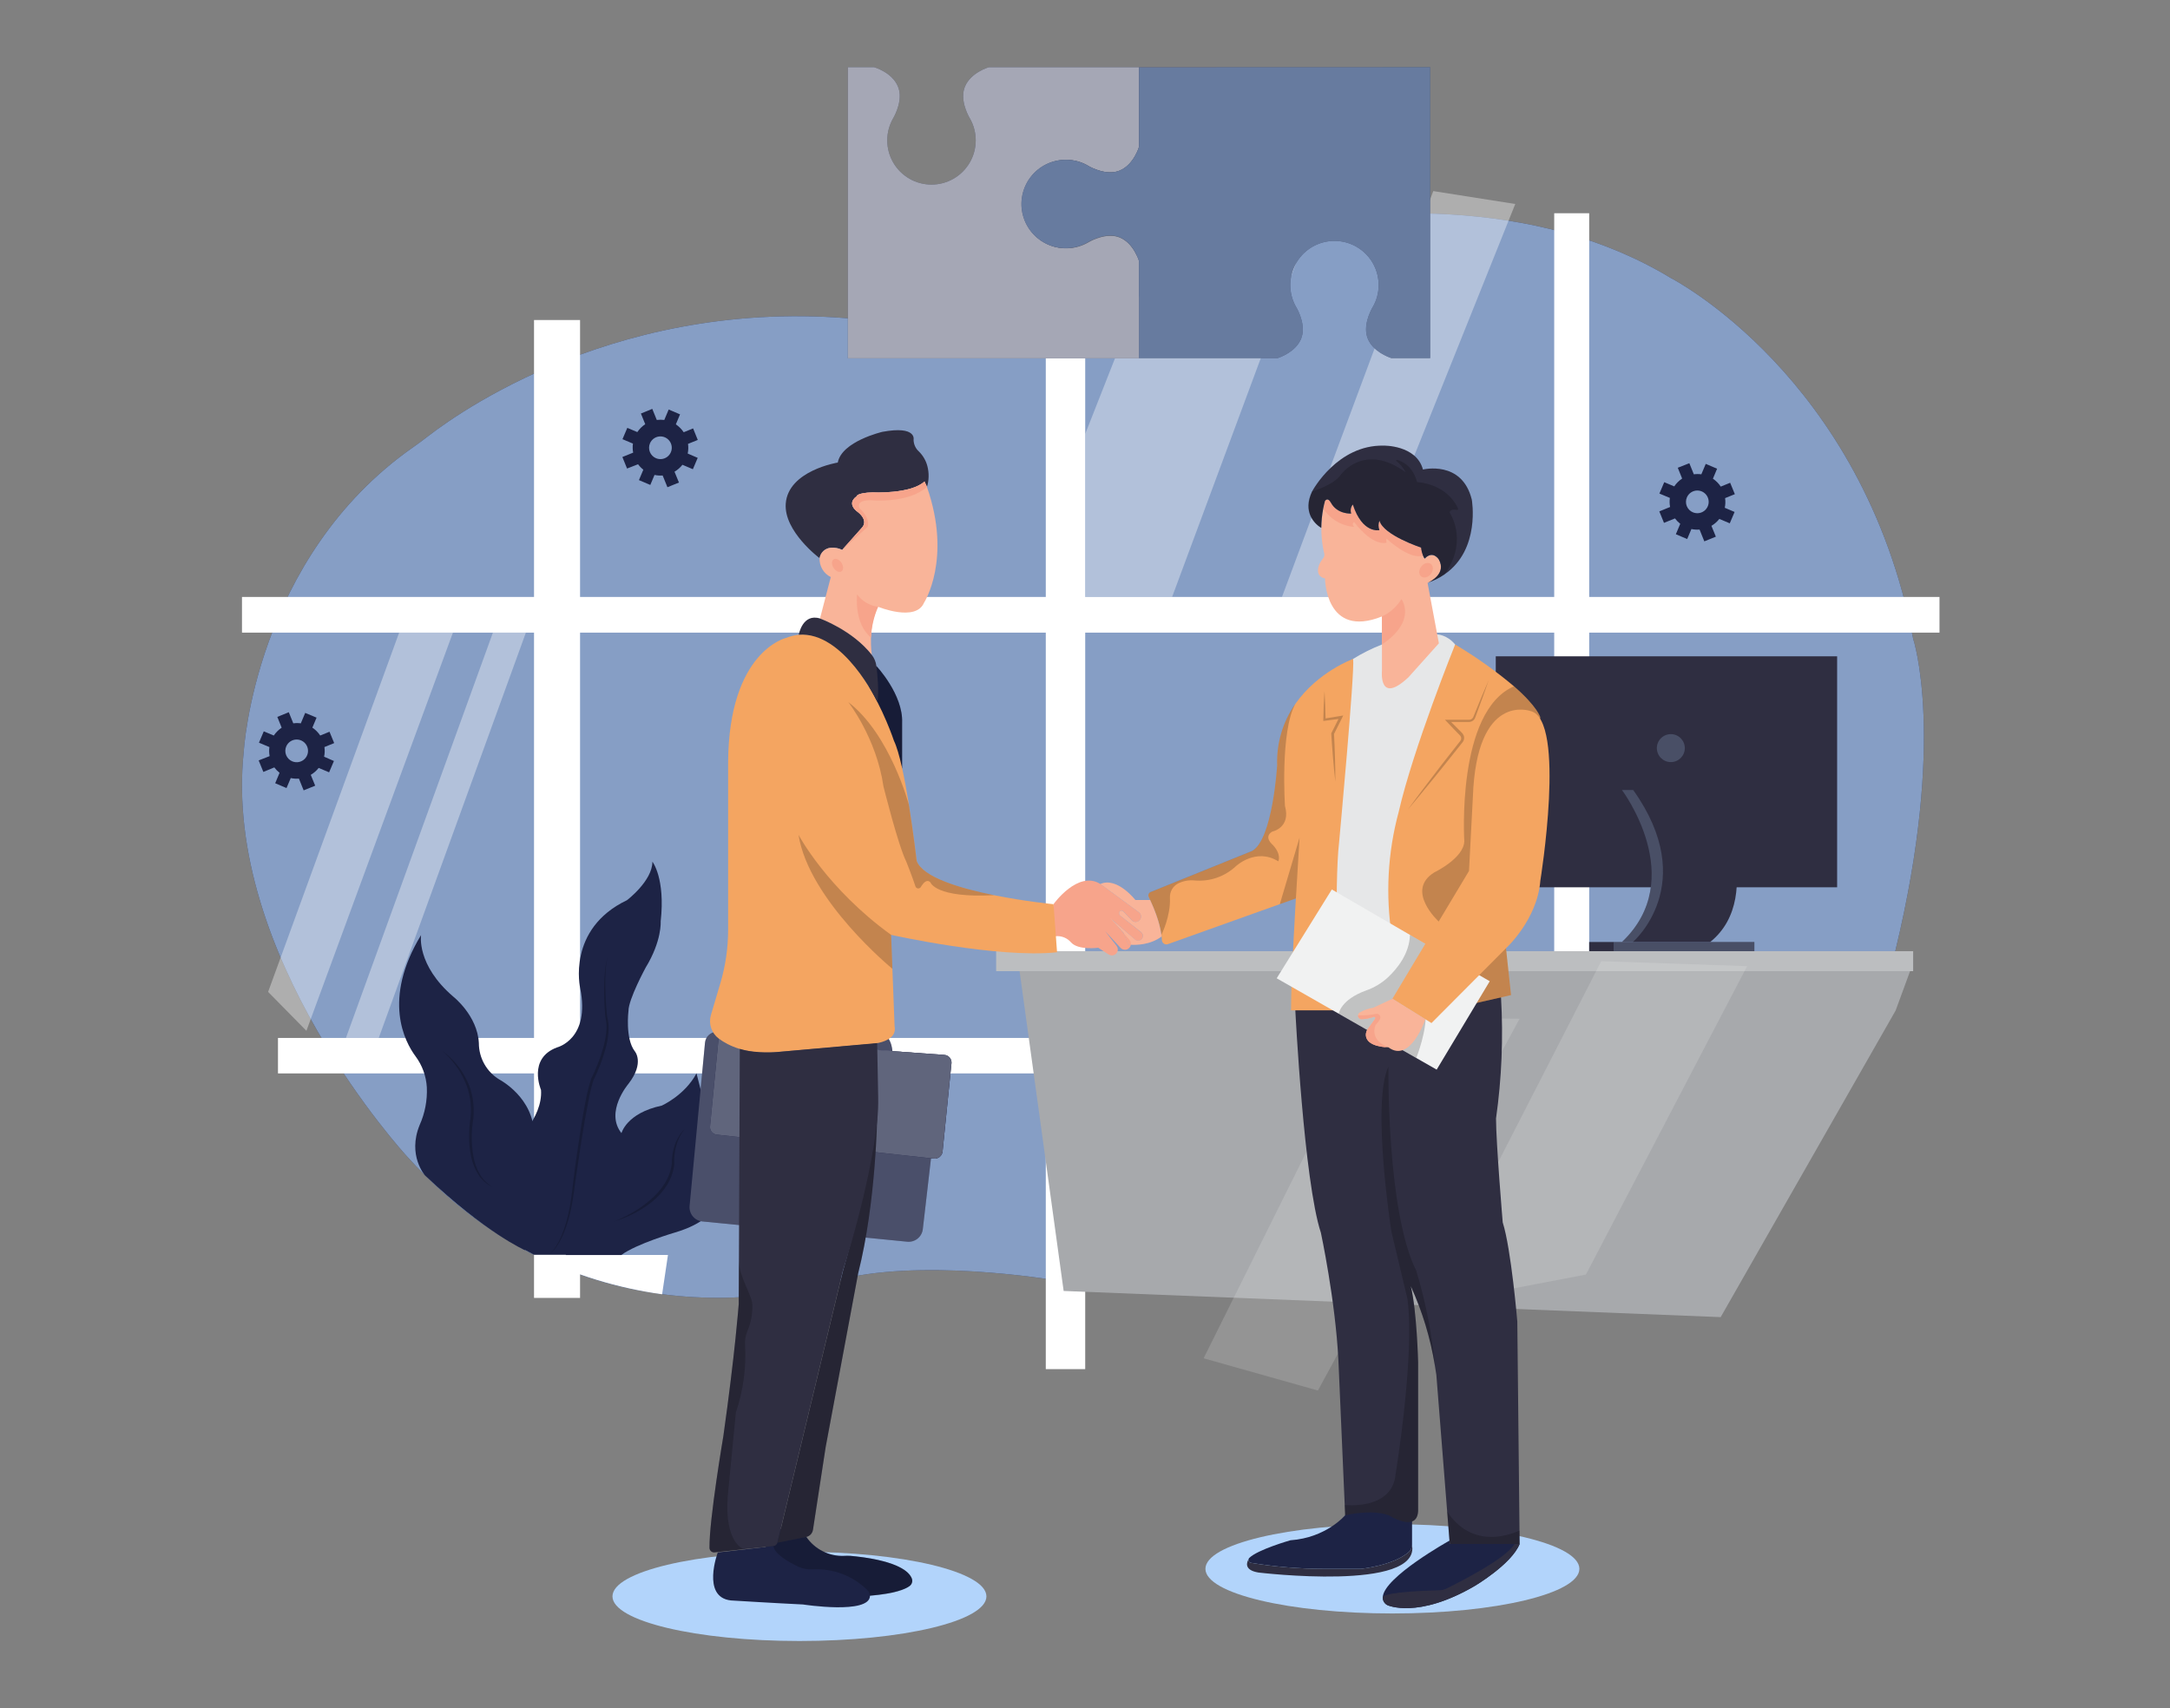 <?xml version="1.0" encoding="UTF-8"?> <svg xmlns="http://www.w3.org/2000/svg" width="503" height="396" viewBox="0 0 503 396" fill="none"><rect x="0" y="0" width="503" height="396" fill="#808080" stroke="none"/> <path d="M185.31 380.43C209.246 380.43 228.65 375.798 228.65 370.085C228.65 364.371 209.246 359.74 185.31 359.74C161.373 359.74 141.969 364.371 141.969 370.085C141.969 375.798 161.373 380.43 185.31 380.43Z" fill="#B2D4FB"></path> <path d="M322.755 374.045C346.691 374.045 366.096 369.414 366.096 363.7C366.096 357.987 346.691 353.355 322.755 353.355C298.818 353.355 279.414 357.987 279.414 363.7C279.414 369.414 298.818 374.045 322.755 374.045Z" fill="#B2D4FB"></path> <path d="M228.639 71.993C228.639 71.993 324.952 26.716 387.296 64.455C387.296 64.455 431.721 87.146 443.464 148.086C443.464 148.086 451.235 171.23 439.318 220.514C439.318 220.514 426.311 273.771 342.059 292.421C342.059 292.421 293.876 303.705 246.25 297.06C246.25 297.06 217.661 291.939 197.203 296.033C197.203 296.033 139.371 318.069 94.279 268.013C94.279 268.013 51.442 221.622 56.511 174.141C56.511 174.141 59.056 129.339 95.798 103.655C96.981 102.828 98.141 101.972 99.277 101.086C107.726 94.557 148.568 66.044 207.328 75.049C207.334 75.073 216.461 77.044 228.639 71.993Z" fill="#1D2345"></path> <path opacity="0.7" d="M228.639 71.993C228.639 71.993 324.952 26.716 387.296 64.455C387.296 64.455 431.721 87.146 443.464 148.086C443.464 148.086 451.235 171.23 439.318 220.514C439.318 220.514 426.311 273.771 342.059 292.421C342.059 292.421 293.876 303.705 246.25 297.06C246.25 297.06 217.661 291.939 197.203 296.033C197.203 296.033 139.371 318.069 94.279 268.013C94.279 268.013 51.442 221.622 56.511 174.141C56.511 174.141 59.056 129.339 95.798 103.655C96.981 102.828 98.141 101.972 99.277 101.086C107.726 94.557 148.568 66.044 207.328 75.049C207.334 75.073 216.461 77.044 228.639 71.993Z" fill="#B2D4FB"></path> <path d="M323.031 193.317L312.297 198.293L339.465 214.083L323.031 193.317Z" fill="#D1D3D4"></path> <path d="M368.369 49.435H360.262V294.044H368.369V49.435Z" fill="white"></path> <path d="M387.294 240.625H64.436V248.847H387.294V240.625Z" fill="white"></path> <path d="M251.549 59.584H242.41V317.402H251.549V59.584Z" fill="white"></path> <path d="M236.016 222.828L246.552 299.28L398.848 305.346L439.4 234.269L443.465 223.193L236.016 222.828Z" fill="#A7A9AC"></path> <path d="M443.464 220.508H230.906V225.142H443.464V220.508Z" fill="#BCBEC0"></path> <path opacity="0.18" d="M371.163 222.828L330.258 302.614L367.614 295.476L404.976 223.982L371.163 222.828Z" fill="#F1F2F2"></path> <path d="M449.569 138.39H56.092V146.659H449.569V138.39Z" fill="white"></path> <path d="M374.172 218.38H368.367V220.508H374.172V218.38Z" fill="#2F2E41"></path> <path d="M425.841 152.151H346.715V205.698H425.841V152.151Z" fill="#2F2E41"></path> <path opacity="0.2" d="M387.296 176.675C389.087 176.675 390.538 175.223 390.538 173.433C390.538 171.643 389.087 170.191 387.296 170.191C385.506 170.191 384.055 171.643 384.055 173.433C384.055 175.223 385.506 176.675 387.296 176.675Z" fill="#B2D4FB"></path> <path d="M378.574 183.152H375.965C375.965 183.152 391.465 203.703 375.965 218.38H378.499L393.999 214.721V193.317L378.574 183.152Z" fill="#2F2E41"></path> <path opacity="0.2" d="M378.574 183.152H375.965C375.965 183.152 391.465 203.703 375.965 218.38H378.499L393.999 214.721V193.317L378.574 183.152Z" fill="#B2D4FB"></path> <path d="M406.657 218.38H374.172V220.508H406.657V218.38Z" fill="#2F2E41"></path> <path opacity="0.2" d="M406.657 218.38H374.172V220.508H406.657V218.38Z" fill="#B2D4FB"></path> <path d="M134.457 74.191H123.787V300.892H134.457V74.191Z" fill="white"></path> <path opacity="0.36" d="M80.186 240.625L114.254 146.66H121.897L87.794 240.625H80.186Z" fill="white"></path> <path d="M123.787 290.941H154.829L153.477 300.051C143.158 298.62 133.134 295.544 123.787 290.941Z" fill="white"></path> <path d="M144.043 262.736C144.043 262.736 145.174 258.05 153.391 256.311C153.391 256.311 158.731 253.939 161.445 248.83L167.586 272.785C167.586 272.785 170.045 281.733 156.476 285.723C156.476 285.723 147.54 288.338 144.025 290.942H131.111L141.491 269.897L144.043 262.736Z" fill="#1D2345"></path> <path opacity="0.2" d="M142.223 283.217C143.778 282.592 145.288 281.857 146.74 281.02C148.179 280.18 149.538 279.209 150.799 278.12C152.055 277.053 153.147 275.806 154.041 274.421C154.915 273.03 155.488 271.471 155.722 269.845V269.903C155.698 269.152 155.746 268.401 155.867 267.659C155.982 266.926 156.159 266.205 156.395 265.502C156.629 264.798 156.942 264.123 157.329 263.49C157.708 262.856 158.163 262.272 158.686 261.75C158.237 262.319 157.849 262.934 157.526 263.582C157.209 264.23 156.953 264.906 156.76 265.6C156.373 266.982 156.22 268.419 156.308 269.851V269.903C156.205 270.762 156.011 271.608 155.728 272.426C155.431 273.233 155.057 274.01 154.609 274.745C153.683 276.193 152.532 277.483 151.199 278.567C149.878 279.637 148.445 280.562 146.926 281.327C145.425 282.104 143.849 282.726 142.223 283.183V283.217Z" fill="black"></path> <path d="M98.516 272.495C98.516 272.495 94.398 267.856 97.269 260.822C98.5 258.082 99.072 255.091 98.939 252.089C98.791 249.48 97.879 246.971 96.318 244.875C93.842 241.535 88.553 231.706 97.605 216.762C97.605 216.762 96.445 223.657 105.091 231.068C105.091 231.068 110.676 235.44 111 241.825C110.999 243.528 111.439 245.203 112.277 246.686C113.116 248.169 114.324 249.409 115.785 250.286C115.785 250.286 123.787 254.438 123.787 263.043L121.688 289.828C121.688 289.828 112.688 285.931 98.516 272.495Z" fill="#1D2345"></path> <path opacity="0.2" d="M102.541 243.652C104.982 245.404 106.939 247.746 108.23 250.46C108.562 251.134 108.845 251.832 109.076 252.547C109.292 253.271 109.462 254.007 109.587 254.751C109.827 256.248 109.874 257.77 109.726 259.28C109.236 262.176 109.236 265.134 109.726 268.03C109.964 269.473 110.455 270.863 111.176 272.136C111.536 272.771 111.979 273.356 112.492 273.876C113.016 274.387 113.6 274.833 114.232 275.204C112.858 274.578 111.693 273.572 110.874 272.304C110.075 271.022 109.51 269.608 109.204 268.129C108.89 266.659 108.735 265.161 108.74 263.658C108.722 262.16 108.827 260.663 109.053 259.181C109.389 256.278 108.939 253.338 107.748 250.668C107.167 249.321 106.423 248.049 105.533 246.882C104.66 245.696 103.656 244.613 102.541 243.652Z" fill="black"></path> <path opacity="0.36" d="M92.521 146.66L62.147 229.949L71.025 238.972L104.989 146.66H92.521Z" fill="white"></path> <path opacity="0.36" d="M271.694 49.435L251.555 100.587V138.39H271.694L307.125 42.964L271.694 49.435Z" fill="white"></path> <path opacity="0.36" d="M332.222 44.298L297.156 138.391L314.692 138.385L351.237 47.29L332.222 44.298Z" fill="white"></path> <path d="M378.575 183.152H397.132C397.132 183.152 409.942 207.507 396.419 218.38H378.5C378.5 218.38 394.145 204.996 378.575 183.152Z" fill="#2F2E41"></path> <path d="M121.056 289.422C121.056 289.422 122.378 285.983 119.984 283.913C119.984 283.913 107.87 275.627 118.87 265.421C118.87 265.421 125.881 259.32 125.405 252.663C125.405 252.663 122.234 245.351 129.157 242.805C129.157 242.805 136.876 240.891 134.487 229.096C134.487 229.096 131.303 215.382 145.33 208.69C145.33 208.69 151.228 204.225 151.228 199.76C151.228 199.76 154.261 203.587 153.142 213.631C153.142 213.631 153.46 218.096 149.662 224.312C149.662 224.312 145.678 231.642 145.678 234.356C145.678 234.356 144.884 240.735 147.117 243.675C147.117 243.675 149.506 246.307 145.678 251.254C145.678 251.254 140.1 257.789 144.084 262.73C144.084 262.73 151.895 284.151 131.175 290.895H123.828L121.056 289.422Z" fill="#1D2345"></path> <path opacity="0.2" d="M127.123 290.942C127.82 290.393 128.409 289.72 128.863 288.958C129.335 288.22 129.746 287.444 130.092 286.639C130.772 285.005 131.308 283.315 131.693 281.588C132.528 278.143 132.731 274.589 133.235 271.063C133.74 267.537 134.227 264.023 134.801 260.515C135.091 258.775 135.381 257.001 135.74 255.255C136.063 253.489 136.499 251.746 137.045 250.036C137.625 248.929 138.112 247.769 138.57 246.609C139.038 245.446 139.44 244.257 139.776 243.049C140.126 241.851 140.37 240.624 140.507 239.384C140.667 238.158 140.598 236.914 140.304 235.713V235.672C140.118 233.353 140.008 231.033 140.049 228.685C140.049 227.525 140.118 226.365 140.229 225.205C140.323 224.044 140.529 222.894 140.843 221.772C140.58 222.904 140.423 224.057 140.374 225.217C140.298 226.377 140.287 227.537 140.31 228.696C140.356 231.016 140.489 233.335 140.727 235.655V235.614C141.064 236.864 141.166 238.166 141.029 239.453C140.917 240.729 140.684 241.991 140.333 243.223C139.999 244.449 139.601 245.657 139.138 246.841C138.674 248.001 138.176 249.195 137.607 250.32V250.286C137.085 251.966 136.67 253.678 136.366 255.412C136.03 257.151 135.705 258.891 135.41 260.631C134.818 264.11 134.275 267.618 133.78 271.156C133.2 274.635 132.934 278.219 132.04 281.687C131.621 283.419 131.038 285.108 130.301 286.732C129.925 287.54 129.483 288.316 128.979 289.051C128.483 289.791 127.854 290.432 127.123 290.942Z" fill="black"></path> <path opacity="0.18" d="M278.988 314.891L318.386 235.759L352.246 236.177L305.495 322.366L278.988 314.891Z" fill="#F1F2F2"></path> <path d="M327.308 352.706V358.093C327.313 358.414 327.249 358.732 327.121 359.026C326.993 359.32 326.803 359.583 326.565 359.798C322.918 362.976 315.472 363.7 315.472 363.7H306.872C301.201 363.698 295.54 363.231 289.945 362.303C289.849 362.287 289.757 362.249 289.676 362.192C289.596 362.136 289.529 362.062 289.482 361.976C289.434 361.89 289.406 361.795 289.4 361.697C289.394 361.599 289.41 361.501 289.447 361.41C289.445 361.389 289.445 361.367 289.447 361.346C289.476 361.3 289.505 361.271 289.522 361.236L289.574 361.172C291.552 359.224 299.113 357.078 299.113 357.078C307.435 356.498 311.801 351.279 311.801 351.279C312.381 349.441 318.14 349.029 318.14 349.029H324.344L327.308 352.706Z" fill="#1D2345"></path> <path d="M291.684 364.553C288.205 363.973 289.034 362.077 289.451 361.41C289.414 361.501 289.398 361.599 289.404 361.697C289.41 361.795 289.438 361.89 289.486 361.976C289.534 362.062 289.601 362.136 289.681 362.192C289.761 362.249 289.853 362.287 289.95 362.303C295.552 363.232 301.221 363.699 306.9 363.7H315.459C315.459 363.7 322.905 362.975 326.553 359.798C326.791 359.583 326.98 359.32 327.108 359.025C327.236 358.731 327.3 358.413 327.295 358.093C329.417 369.116 291.684 364.553 291.684 364.553Z" fill="#2F2E41"></path> <path d="M352.247 357.93C350.415 362.57 341.908 367.626 341.908 367.626C328.571 375.431 321.577 372.109 321.577 372.109C321.258 371.944 320.991 371.694 320.805 371.387C320.619 371.08 320.521 370.728 320.522 370.369C320.519 370.329 320.519 370.288 320.522 370.247C320.788 365.608 335.982 357.159 335.982 357.159L336.04 357.913L352.247 357.93Z" fill="#1D2345"></path> <path d="M352.248 357.93C350.416 362.57 341.909 367.626 341.909 367.626C328.571 375.432 321.578 372.109 321.578 372.109C321.259 371.944 320.992 371.694 320.806 371.387C320.62 371.08 320.522 370.728 320.523 370.369C320.513 370.35 320.508 370.329 320.508 370.308C320.508 370.287 320.513 370.266 320.523 370.247C320.679 369.911 322.158 368.954 333.651 368.664C334.221 368.651 334.781 368.515 335.292 368.264C338.308 366.791 349.123 361.305 351.094 357.913L352.248 357.93Z" fill="#2F2E41"></path> <path d="M352.247 357.93H336.045L332.942 318.747C332.838 317.999 332.716 317.257 332.594 316.532C331.566 310.193 329.692 304.02 327.022 298.179C328.431 303.978 328.715 315.79 328.715 315.79V350.316C328.431 355.391 321.953 351.302 321.953 351.302C317.726 349.754 311.805 351.302 311.805 351.302L311.701 348.907L310.24 315.367C309.538 301.42 306.18 285.792 306.18 285.792C302.237 273.818 300.254 234.24 300.254 234.24L303.223 231.26L333.099 225.768L347.932 231.225C348.479 240.596 348.09 249.998 346.773 259.291C346.773 264.922 348.327 283.386 348.327 283.386C350.298 289.585 351.707 306.355 351.707 306.355L352.247 357.93Z" fill="#2F2E41"></path> <path d="M313.632 152.76C315.759 151.444 318.001 150.324 320.33 149.414C320.33 149.414 328.449 145.824 333.146 147.094C333.146 147.094 335.332 147.054 337.309 149.414L329.684 197.545L326.204 236.154L310.141 234.199L307.602 224.457L310.136 160.2L313.632 152.76Z" fill="#E6E7E8"></path> <path d="M206.857 243.681C206.857 243.681 206.694 238.891 202.571 239.193L193.722 238.276L193.484 242.713L206.857 243.681Z" fill="#1D2345"></path> <path opacity="0.2" d="M206.857 243.681C206.857 243.681 206.694 238.891 202.571 239.193L193.722 238.276L193.484 242.713L206.857 243.681Z" fill="white"></path> <path d="M166.254 239.192H166.202C165.506 239.192 164.834 239.452 164.32 239.921C163.805 240.389 163.483 241.033 163.418 241.726L159.846 279.57C159.765 280.439 160.032 281.305 160.587 281.979C161.142 282.652 161.941 283.079 162.809 283.165L210.297 287.862C211.158 287.947 212.018 287.691 212.692 287.149C213.366 286.607 213.801 285.822 213.903 284.963L216.461 262.852L166.254 239.192Z" fill="#1D2345"></path> <path opacity="0.2" d="M166.254 239.192H166.202C165.506 239.192 164.834 239.452 164.32 239.921C163.805 240.389 163.483 241.033 163.418 241.726L159.846 279.57C159.765 280.439 160.032 281.305 160.587 281.979C161.142 282.652 161.941 283.079 162.809 283.165L210.297 287.862C211.158 287.947 212.018 287.691 212.692 287.149C213.366 286.607 213.801 285.822 213.903 284.963L216.461 262.852L166.254 239.192Z" fill="white"></path> <path d="M166.155 263.037L216.437 268.592C216.68 268.621 216.926 268.6 217.16 268.532C217.395 268.465 217.614 268.351 217.805 268.197C217.995 268.044 218.153 267.855 218.27 267.64C218.387 267.425 218.459 267.189 218.484 266.946L220.548 246.516C220.573 246.279 220.549 246.038 220.479 245.81C220.409 245.582 220.294 245.37 220.14 245.187C219.987 245.004 219.798 244.854 219.585 244.745C219.372 244.637 219.14 244.573 218.901 244.556L166.566 240.758L164.589 261.112C164.563 261.341 164.584 261.574 164.649 261.795C164.714 262.017 164.822 262.224 164.968 262.403C165.114 262.582 165.294 262.73 165.498 262.839C165.701 262.948 165.925 263.015 166.155 263.037Z" fill="#1D2345"></path> <path d="M166.155 263.037L216.437 268.592C216.68 268.621 216.926 268.6 217.16 268.532C217.395 268.465 217.614 268.351 217.805 268.197C217.995 268.044 218.153 267.855 218.27 267.64C218.387 267.425 218.459 267.189 218.484 266.946L220.548 246.516C220.573 246.279 220.549 246.038 220.479 245.81C220.409 245.582 220.294 245.37 220.14 245.187C219.987 245.004 219.798 244.854 219.585 244.745C219.372 244.637 219.14 244.573 218.901 244.556L166.566 240.758L164.589 261.112C164.563 261.341 164.584 261.574 164.649 261.795C164.714 262.017 164.822 262.224 164.968 262.403C165.114 262.582 165.294 262.73 165.498 262.839C165.701 262.948 165.925 263.015 166.155 263.037Z" fill="#1D2345"></path> <path opacity="0.3" d="M166.155 263.037L216.437 268.592C216.68 268.621 216.926 268.6 217.16 268.532C217.395 268.465 217.614 268.351 217.805 268.197C217.995 268.044 218.153 267.855 218.27 267.64C218.387 267.425 218.459 267.189 218.484 266.946L220.548 246.516C220.573 246.279 220.549 246.038 220.479 245.81C220.409 245.582 220.294 245.37 220.14 245.187C219.987 245.004 219.798 244.854 219.585 244.745C219.372 244.637 219.14 244.573 218.901 244.556L166.566 240.758L164.589 261.112C164.563 261.341 164.584 261.574 164.649 261.795C164.714 262.017 164.822 262.224 164.968 262.403C165.114 262.582 165.294 262.73 165.498 262.839C165.701 262.948 165.925 263.015 166.155 263.037Z" fill="white"></path> <path d="M186.896 356.283C187.862 357.704 189.174 358.854 190.708 359.625C192.243 360.397 193.949 360.763 195.664 360.691C196.147 360.662 196.631 360.662 197.114 360.691C199.961 360.928 209.756 362.007 211.35 365.91C211.475 366.221 211.493 366.565 211.401 366.887C211.308 367.21 211.111 367.492 210.84 367.69C209.837 368.432 207.43 369.43 201.66 369.928L182.524 368.647L174.348 352.329L186.896 356.283Z" fill="#1D2345"></path> <path opacity="0.2" d="M186.896 356.283C187.862 357.704 189.174 358.854 190.708 359.625C192.243 360.396 193.949 360.763 195.664 360.69C196.147 360.661 196.631 360.661 197.114 360.69C199.956 360.928 209.727 362.001 211.345 365.909C211.468 366.218 211.487 366.559 211.398 366.88C211.309 367.2 211.117 367.483 210.852 367.684C209.854 368.449 207.448 369.499 201.66 369.951L182.524 368.67L174.348 352.352L186.896 356.283Z" fill="black"></path> <path d="M166.377 359.902C166.377 359.902 162.526 370.236 169.392 371.024C169.392 371.024 179.558 371.651 186.145 371.964C186.145 371.964 201.605 374.353 201.663 369.951C201.652 369.474 201.455 369.02 201.112 368.687C199.451 367.027 197.46 365.736 195.267 364.896C193.074 364.057 190.728 363.689 188.384 363.816C187.207 363.885 186.032 363.661 184.962 363.167C182.823 362.146 179.517 360.267 179.279 358.417L166.377 359.902Z" fill="#1D2345"></path> <path d="M203.325 258.63C203.325 258.63 203.117 278.573 198.924 295.163L191.386 335.471L188.445 354.643C188.383 355.052 188.196 355.432 187.909 355.73C187.623 356.029 187.251 356.233 186.845 356.313L180.223 357.623L195.369 294.746C195.369 294.746 201.423 274.026 203.064 258.636L203.325 258.63Z" fill="#2F2E41"></path> <path opacity="0.2" d="M203.325 258.63C203.325 258.63 203.117 278.573 198.924 295.163L191.386 335.471L188.445 354.643C188.383 355.052 188.196 355.432 187.909 355.73C187.623 356.029 187.251 356.233 186.845 356.313L180.223 357.623L195.369 294.746C195.369 294.746 201.423 274.026 203.064 258.636L203.325 258.63Z" fill="black"></path> <path d="M203.141 154.396C203.141 154.396 209.393 161.018 209.108 167.588V178.2C209.108 178.2 204.382 165.738 201.344 159.029L203.141 154.396Z" fill="#1D2345"></path> <path opacity="0.2" d="M203.141 154.396C203.141 154.396 209.393 161.018 209.108 167.588V178.2C209.108 178.2 204.382 165.738 201.344 159.029L203.141 154.396Z" fill="black"></path> <path d="M349.008 219.122L350.254 230.685L334.731 234.223L326.172 236.177L322.646 217.151C321.129 207.52 321.658 197.679 324.2 188.267C327.581 173.474 337.3 149.414 337.3 149.414C342.103 152.267 346.664 155.508 350.939 159.104C356.43 163.888 357.028 166.277 357.028 166.277L349.008 219.122Z" fill="#F4A561"></path> <path opacity="0.2" d="M349.006 219.123L350.252 230.685L334.729 234.223C334.729 234.223 336.004 217.841 333.482 213.625C333.482 213.625 325.601 206.446 332.508 202.219C332.508 202.219 339.287 198.971 339.42 195.028C339.42 195.028 337.518 164.903 350.937 159.11C356.428 163.894 357.025 166.283 357.025 166.283L349.006 219.123Z" fill="black"></path> <path opacity="0.2" d="M326.32 187.704C327.608 185.937 328.914 184.18 330.24 182.433C331.568 180.693 332.879 178.953 334.224 177.214L338.283 172.035L338.527 171.722C338.586 171.639 338.631 171.547 338.66 171.45C338.719 171.261 338.719 171.059 338.66 170.87C338.576 170.658 338.441 170.471 338.266 170.325L337.686 169.745L335.419 167.373L334.932 166.857H335.639H339.559H340.533C340.8 166.863 341.059 166.763 341.252 166.579C341.351 166.488 341.432 166.38 341.49 166.26L341.676 165.819L342.041 164.908C343.027 162.485 344.04 160.074 345.08 157.677C344.221 160.148 343.338 162.608 342.43 165.059L342.093 165.981L341.914 166.451C341.796 166.72 341.605 166.949 341.361 167.113C341.118 167.276 340.832 167.366 340.539 167.373H339.559H335.639L335.854 166.868L338.173 169.188L338.753 169.768C338.998 169.98 339.187 170.249 339.304 170.551C339.408 170.879 339.408 171.232 339.304 171.56C339.249 171.722 339.169 171.875 339.066 172.012L338.805 172.348L334.711 177.48C333.349 179.22 331.951 180.873 330.571 182.572C329.191 184.271 327.735 186.034 326.32 187.704Z" fill="black"></path> <path d="M310.396 195.307C309.265 204.753 310.118 234.217 310.118 234.217H299.262C299.262 226.348 300.387 208.267 300.387 208.267L270.714 218.879C270.559 218.934 270.393 218.951 270.23 218.93C270.066 218.908 269.91 218.849 269.775 218.755C269.639 218.662 269.527 218.538 269.449 218.393C269.37 218.248 269.327 218.087 269.323 217.922C269.323 217.655 269.294 217.383 269.265 217.11C269.265 216.989 269.23 216.867 269.218 216.745C268.835 213.811 267.479 210.54 266.614 208.69C266.493 208.418 266.377 208.174 266.278 207.971C266.227 207.867 266.197 207.752 266.192 207.636C266.187 207.519 266.206 207.403 266.248 207.294C266.29 207.185 266.354 207.086 266.436 207.003C266.518 206.92 266.616 206.855 266.725 206.812L290.245 197.296C295.035 194.617 296.044 177.429 296.044 177.429C295.869 172.353 297.346 167.357 300.254 163.192C305.473 155.706 313.655 152.754 313.655 152.754C314.061 155.712 310.396 195.307 310.396 195.307Z" fill="#F4A561"></path> <path opacity="0.2" d="M297.853 186.851C299.262 191.931 294.89 192.79 294.89 192.79C292.779 194.088 295.035 195.875 295.035 195.875C297.128 198.153 296.305 199.679 296.305 199.679C291.086 196.437 286.447 200.838 286.447 200.838C285.183 202.015 283.687 202.915 282.055 203.48C280.424 204.045 278.692 204.263 276.971 204.121C275.618 203.975 274.252 204.221 273.034 204.828C272.443 205.151 271.955 205.635 271.629 206.225C271.302 206.814 271.15 207.484 271.19 208.157C271.37 212.343 269.323 216.501 269.218 216.704C268.777 213.347 267.073 209.566 266.278 207.936C266.227 207.831 266.197 207.717 266.192 207.601C266.187 207.484 266.206 207.368 266.248 207.259C266.29 207.15 266.354 207.051 266.436 206.968C266.518 206.885 266.616 206.82 266.725 206.776L290.245 197.26C295.035 194.581 296.044 177.393 296.044 177.393C295.87 172.318 297.347 167.322 300.254 163.157C296.711 169.658 297.853 186.851 297.853 186.851Z" fill="black"></path> <path opacity="0.2" d="M296.66 209.607L301.235 194.182L300.389 208.273L296.66 209.607Z" fill="black"></path> <path opacity="0.2" d="M307.017 160.223C307.092 161.325 307.121 162.433 307.179 163.534L307.272 166.845L306.976 166.59C308.24 166.37 309.504 166.173 310.774 165.97L311.354 165.871L311.087 166.422C310.455 167.698 309.829 168.968 309.185 170.232L309.22 170.07C309.321 171.925 309.396 173.783 309.446 175.642C309.504 177.498 309.539 179.359 309.533 181.221C309.313 179.371 309.139 177.521 308.988 175.666C308.837 173.81 308.693 171.96 308.582 170.104V170.023L308.617 169.942C309.243 168.67 309.879 167.404 310.525 166.144L310.855 166.596C309.586 166.77 308.316 166.95 307.04 167.101L306.738 167.135V166.845L306.831 163.534C306.906 162.433 306.941 161.325 307.017 160.223Z" fill="black"></path> <path opacity="0.2" d="M332.596 316.532C331.568 310.192 329.694 304.02 327.024 298.178C328.433 303.977 328.717 315.79 328.717 315.79V350.316C328.433 355.39 321.956 351.302 321.956 351.302C317.728 349.754 311.808 351.302 311.808 351.302L311.703 348.907C311.703 348.907 322.796 350.177 323.498 341.717C323.498 341.717 328.004 314.381 326.247 301.124L322.512 285.467C322.512 285.467 317.873 255.736 321.828 247.276C321.828 247.276 321.387 280.817 328.294 294.624C330.446 301.757 331.889 309.086 332.602 316.503L332.596 316.532Z" fill="black"></path> <path opacity="0.2" d="M335.441 350.322C335.441 350.322 340.411 359.896 352.258 354.828V357.93H336.044L335.441 350.322Z" fill="black"></path> <path d="M295.934 226.794L333.017 247.972L345.317 227.479L308.714 206.203L295.934 226.794Z" fill="#F1F2F2"></path> <path opacity="0.2" d="M326.826 216.728C326.692 221.083 323.926 224.527 321.647 226.649C320.191 227.975 318.481 228.991 316.62 229.636C310.74 231.764 310.316 235 310.316 235L328.293 245.258C328.293 245.258 330.926 238.717 330.421 234.24L334.335 221.1L326.826 216.728Z" fill="black"></path> <path d="M264.289 217.969C264.141 218.041 263.978 218.079 263.813 218.079C263.549 218.079 263.294 217.985 263.094 217.812L259.899 215.046L257.666 213.109L260.438 216.298L261.598 218.995C261.598 218.995 261.789 219.024 262.114 219.047C262.084 219.228 262.016 219.4 261.917 219.554C261.817 219.707 261.687 219.839 261.534 219.94C261.305 220.097 261.034 220.18 260.757 220.178C260.565 220.176 260.375 220.136 260.199 220.059C260.022 219.982 259.863 219.871 259.731 219.731L256.176 215.881L258.82 219.279C258.977 219.482 259.074 219.725 259.1 219.981C259.127 220.236 259.08 220.494 258.968 220.724C258.855 220.955 258.68 221.149 258.462 221.285C258.244 221.421 257.993 221.494 257.736 221.494C257.474 221.492 257.217 221.418 256.994 221.28L254.564 219.714C254.564 219.714 249.994 220.346 248.295 218.508C247.858 217.987 247.301 217.582 246.671 217.326C246.041 217.07 245.359 216.972 244.683 217.041C244.532 217.041 244.375 217.087 244.219 217.122V209.583C244.219 209.583 249.89 201.65 255.08 204.944L263.987 211.485C264.12 211.581 264.232 211.703 264.318 211.842C264.403 211.982 264.46 212.137 264.485 212.298C264.511 212.46 264.504 212.625 264.465 212.784C264.426 212.943 264.357 213.093 264.26 213.225C264.143 213.382 263.992 213.509 263.818 213.598C263.644 213.687 263.452 213.734 263.256 213.735C262.969 213.734 262.69 213.634 262.468 213.451L260.45 211.346C260.374 211.241 260.265 211.164 260.14 211.129C260.015 211.093 259.882 211.1 259.762 211.149C259.642 211.197 259.541 211.285 259.477 211.398C259.412 211.51 259.387 211.641 259.406 211.77C259.404 211.862 259.424 211.953 259.465 212.035C259.505 212.118 259.564 212.19 259.638 212.245L264.515 216.136C264.658 216.253 264.769 216.404 264.838 216.575C264.907 216.746 264.931 216.932 264.908 217.115C264.886 217.298 264.817 217.472 264.709 217.622C264.6 217.771 264.456 217.89 264.289 217.969Z" fill="#F7A48B"></path> <path d="M206.556 216.728L207.362 237.899C208.162 242.057 200.948 242.092 200.948 242.092L179.185 243.982C172.893 244.336 168.898 242.481 166.59 240.758C165.768 240.14 165.156 239.286 164.834 238.309C164.513 237.332 164.498 236.281 164.792 235.296L166.979 227.931C168.168 223.918 168.774 219.754 168.776 215.568V176.715C168.933 150.922 182.23 147.878 182.23 147.878C197.446 141.945 207.217 171.74 207.217 171.74C208.493 174.367 209.745 180.659 210.696 186.597C211.781 193.329 212.506 199.615 212.506 199.615C213.932 203.39 222.555 205.959 230.453 207.542C237.632 208.986 244.208 209.618 244.208 209.618L245.02 220.764C231.213 222.225 206.556 216.728 206.556 216.728Z" fill="#F4A561"></path> <path opacity="0.2" d="M206.557 216.728L206.859 224.597C206.859 224.597 187.496 208.76 185.09 193.521C185.09 193.521 191.66 205.977 206.557 216.728Z" fill="black"></path> <path opacity="0.2" d="M230.431 207.531C216.844 208.244 215.69 204.59 215.69 204.59C214.89 203.709 214.049 204.631 213.451 205.628C213.382 205.743 213.281 205.835 213.161 205.893C213.041 205.952 212.906 205.974 212.774 205.958C212.641 205.943 212.516 205.889 212.413 205.804C212.31 205.718 212.233 205.605 212.193 205.478C211.457 203.205 210.082 199.772 210.082 199.772C208.163 195.921 204.782 182.305 204.782 182.305C203.164 171.09 196.629 162.757 196.629 162.757C206.4 170.296 210.674 186.585 210.674 186.585C211.758 193.317 212.483 199.603 212.483 199.603C213.91 203.378 222.533 205.947 230.431 207.531Z" fill="black"></path> <path d="M203.325 241.813L203.562 254.31C203.604 256.151 203.526 257.993 203.33 259.825C201.695 275.215 195.357 294.676 195.357 294.676L180.204 357.606C180.154 357.821 180.037 358.015 179.87 358.16C179.704 358.306 179.496 358.396 179.277 358.417L172.445 359.154L165.614 359.89C165.468 359.902 165.32 359.884 165.181 359.837C165.042 359.789 164.914 359.714 164.805 359.615C164.697 359.516 164.609 359.395 164.549 359.261C164.489 359.127 164.456 358.982 164.455 358.835C164.373 352.334 167.673 332.926 167.673 332.926C170.404 313.615 171.239 302.278 171.239 302.278L171.28 292.316V292.2L171.483 243.165C175.409 244.382 180.471 243.86 180.471 243.86L203.325 241.813Z" fill="#2F2E41"></path> <path opacity="0.2" d="M168.694 346.773C167.847 357.895 172.445 359.136 172.445 359.136L165.614 359.873C165.468 359.885 165.32 359.866 165.181 359.819C165.042 359.771 164.914 359.696 164.805 359.597C164.697 359.498 164.609 359.378 164.549 359.244C164.489 359.109 164.456 358.964 164.455 358.817C164.373 352.317 167.673 332.908 167.673 332.908C170.404 313.598 171.239 302.261 171.239 302.261L171.28 292.298C171.326 296.05 174.388 300.417 174.388 302.47C174.456 304.53 174.08 306.581 173.286 308.483C172.812 309.558 172.612 310.733 172.706 311.904C172.994 317.175 172.269 322.453 170.572 327.451L168.694 346.773Z" fill="black"></path> <path d="M214.872 112.881L214.292 111.617C211.068 114.603 202.23 114.145 202.23 114.145C198.554 114.255 198.554 115.062 198.554 115.062C196.026 116.9 198.896 118.732 198.896 118.732C201.424 120.802 199.818 122.299 199.818 122.299L195.22 127.465C194.402 127.067 193.493 126.897 192.587 126.972C191.942 127.022 191.333 127.29 190.859 127.731C190.386 128.173 190.077 128.762 189.983 129.402C189.983 129.402 181.673 123.203 182.132 116.772C182.682 109.089 194.193 107.233 194.193 107.233C195.115 102.298 204.533 100.112 204.533 100.112C212.576 98.622 211.764 101.95 211.764 101.95C211.771 102.467 211.886 102.977 212.101 103.447C212.315 103.917 212.625 104.337 213.011 104.682C213.954 105.613 214.629 106.78 214.965 108.062C215.377 109.647 215.345 111.314 214.872 112.881Z" fill="#2F2E41"></path> <path d="M214.175 139.753C212.239 144.236 203.54 140.669 203.54 140.669C201.064 145.158 202.091 151.855 202.091 151.855C197.707 146.387 190.069 143.389 190.069 143.389L192.575 133.78C191.765 133.384 191.088 132.761 190.626 131.987C190.165 131.212 189.939 130.32 189.977 129.419C190.071 128.779 190.38 128.19 190.853 127.748C191.326 127.307 191.935 127.039 192.58 126.99C193.486 126.914 194.396 127.084 195.213 127.483L199.812 122.316C199.812 122.316 201.418 120.82 198.89 118.75C198.89 118.75 196.019 116.917 198.547 115.079C198.547 115.079 198.547 114.273 202.224 114.163C202.224 114.163 211.061 114.621 214.286 111.634L214.865 112.898C220.728 129.651 214.175 139.753 214.175 139.753Z" fill="#F9B499"></path> <path d="M214.873 112.881C210.501 116.789 202.005 115.977 202.005 115.977C198.103 115.867 199.245 117.822 199.245 117.822C202.005 120.454 201.089 122.176 201.089 122.176L195.227 127.465L199.825 122.298C199.825 122.298 201.431 120.802 198.903 118.732C198.903 118.732 196.033 116.899 198.561 115.061C198.561 115.061 198.561 114.255 202.237 114.145C202.237 114.145 211.075 114.603 214.299 111.617L214.873 112.881Z" fill="#F7A48B"></path> <path d="M203.541 140.669C202.579 140.547 201.651 140.23 200.814 139.738C199.978 139.245 199.25 138.587 198.676 137.805C198.676 137.805 197.888 144.555 201.895 147.785C202.016 145.334 202.574 142.924 203.541 140.669Z" fill="#F7A48B"></path> <path d="M195.049 132.461C195.553 132.131 195.552 131.24 195.048 130.471C194.544 129.703 193.728 129.347 193.224 129.677C192.721 130.007 192.721 130.898 193.225 131.667C193.729 132.435 194.546 132.791 195.049 132.461Z" fill="#F7A48B"></path> <path d="M185.148 147.141C185.148 147.141 186.018 142.125 190.077 143.383C190.077 143.383 197.616 146.091 202.099 151.855C202.67 152.592 203.03 153.47 203.142 154.395C203.398 156.408 203.774 160.229 203.374 162.757C203.374 162.757 195.639 146.364 185.148 147.141Z" fill="#2F2E41"></path> <path d="M269.264 217.099C266.654 219.076 263.372 219.099 262.114 219.024C261.789 219.024 261.598 218.972 261.598 218.972L260.438 216.275L257.301 212.796L263.1 217.789C263.299 217.961 263.555 218.056 263.819 218.055C263.984 218.056 264.146 218.018 264.294 217.945C264.461 217.866 264.605 217.745 264.713 217.594C264.82 217.443 264.888 217.268 264.909 217.084C264.93 216.9 264.903 216.714 264.832 216.543C264.761 216.372 264.648 216.222 264.503 216.107L259.62 212.239C259.547 212.184 259.487 212.112 259.447 212.029C259.407 211.947 259.387 211.856 259.388 211.764C259.37 211.635 259.395 211.504 259.459 211.392C259.524 211.279 259.624 211.191 259.744 211.143C259.865 211.094 259.998 211.087 260.122 211.123C260.247 211.159 260.356 211.235 260.432 211.34L262.45 213.445C262.672 213.628 262.951 213.729 263.239 213.729C263.434 213.728 263.626 213.681 263.8 213.592C263.975 213.504 264.126 213.376 264.242 213.219C264.339 213.087 264.409 212.937 264.448 212.778C264.486 212.619 264.493 212.454 264.468 212.293C264.443 212.131 264.385 211.976 264.3 211.836C264.214 211.697 264.102 211.575 263.97 211.479L255.062 204.938C258.948 203.199 263.181 208.65 263.181 208.65H266.591C267.461 210.499 268.812 213.77 269.194 216.704C269.229 216.878 269.252 216.977 269.264 217.099Z" fill="#F9B499"></path> <path d="M262.109 219.047C261.785 219.047 261.593 218.995 261.593 218.995L260.434 216.298L261.791 217.864C261.931 218.024 262.033 218.213 262.088 218.418C262.143 218.623 262.151 218.839 262.109 219.047Z" fill="#F7A48B"></path> <path d="M322.754 231.538L331.812 237.174L349.092 219.824C349.092 219.824 356.347 213.208 357.048 204.167C357.048 204.167 363.108 166.822 354.793 164.851C354.793 164.851 342.244 160.212 341.403 184.863L340.51 201.911L322.754 231.538Z" fill="#F4A561"></path> <path d="M330.401 236.287C330.401 236.287 326.922 246.604 321.824 242.794C321.645 242.794 316.733 242.794 316.605 239.975C316.595 239.441 316.764 238.918 317.087 238.491L318.739 236.212C318.777 236.161 318.798 236.098 318.797 236.035C318.797 235.971 318.776 235.909 318.737 235.858C318.699 235.807 318.645 235.77 318.584 235.752C318.522 235.735 318.457 235.737 318.397 235.76C317.518 236.06 316.6 236.234 315.672 236.276C315.554 236.283 315.437 236.264 315.327 236.222C315.217 236.18 315.117 236.116 315.034 236.033C314.95 235.949 314.886 235.849 314.844 235.739C314.802 235.629 314.784 235.512 314.79 235.394C314.791 235.255 314.829 235.118 314.901 234.997C314.972 234.877 315.074 234.778 315.196 234.71C316.154 234.163 317.203 233.795 318.293 233.626L322.764 231.538L330.401 236.287Z" fill="#F9B499"></path> <path d="M321.127 242.498C321.161 242.506 321.191 242.527 321.21 242.557C321.229 242.587 321.236 242.623 321.228 242.657C321.22 242.692 321.199 242.722 321.169 242.741C321.139 242.76 321.103 242.767 321.069 242.759C319.642 242.637 316.702 242.127 316.598 239.975C316.587 239.441 316.756 238.918 317.079 238.491L318.732 236.212C318.768 236.161 318.788 236.1 318.787 236.037C318.787 235.974 318.766 235.913 318.729 235.863C318.691 235.812 318.639 235.775 318.579 235.757C318.519 235.738 318.455 235.739 318.395 235.76C317.513 236.058 316.594 236.231 315.664 236.276C315.547 236.282 315.429 236.264 315.319 236.222C315.209 236.18 315.109 236.116 315.026 236.032C314.943 235.949 314.878 235.849 314.836 235.739C314.794 235.629 314.776 235.512 314.783 235.394C316.161 235.437 317.541 235.324 318.894 235.058C319.054 235.014 319.223 235.017 319.381 235.067C319.539 235.117 319.679 235.213 319.783 235.341C319.888 235.47 319.953 235.626 319.97 235.791C319.987 235.956 319.956 236.123 319.88 236.27C319.607 236.76 319.265 237.21 318.865 237.604C318.865 237.604 317.352 240.654 321.127 242.498Z" fill="#F7A48B"></path> <path d="M330.903 135.114L333.53 149.136L326.479 157.01C319.52 163.534 320.332 155.514 320.332 155.514V142.913C307.209 148.161 307.128 134.087 307.128 134.087C306.617 134.02 306.152 133.758 305.829 133.357C305.203 132.499 305.464 130.904 306.67 129.472C306.804 129.313 306.898 129.126 306.947 128.925C306.995 128.723 306.995 128.513 306.948 128.312C306.66 127.088 306.466 125.843 306.368 124.589C306.31 123.829 306.281 123.093 306.287 122.385C306.306 120.883 306.457 119.385 306.739 117.909C306.861 117.271 307.006 116.685 307.145 116.169C307.145 116.169 307.766 115.183 308.502 116.546C310.004 119.323 313.228 119.092 313.228 119.092C313.108 118.739 313.079 118.361 313.144 117.994C313.209 117.627 313.366 117.283 313.6 116.992C315.85 123.893 319.775 122.919 319.775 122.919C319.49 122.222 319.49 121.441 319.775 120.744C320.703 124.113 329.425 126.972 329.425 126.972C329.487 127.6 329.635 128.217 329.865 128.805C329.959 129.061 330.087 129.303 330.248 129.524C332.197 127.494 333.548 129.744 333.548 129.744C335.345 132.997 331.593 134.841 331.002 135.108C330.97 135.117 330.936 135.119 330.903 135.114Z" fill="#F9B499"></path> <path d="M329.845 128.776C326.754 129.936 321.378 124.844 321.378 124.844C321.32 125.166 321.32 125.496 321.378 125.819C317.899 126.578 313.88 121.017 313.88 121.017C313.208 121.464 313.88 122.142 313.88 122.142C312.44 122.031 311.045 121.59 309.803 120.853C308.562 120.115 307.506 119.102 306.719 117.891C306.841 117.254 306.986 116.668 307.125 116.152C307.125 116.152 307.745 115.166 308.482 116.529C309.984 119.306 313.208 119.074 313.208 119.074C313.087 118.722 313.058 118.344 313.123 117.977C313.188 117.61 313.345 117.265 313.579 116.975C315.829 123.876 319.755 122.902 319.755 122.902C319.469 122.205 319.469 121.424 319.755 120.727C320.682 124.096 329.404 126.955 329.404 126.955C329.467 127.579 329.616 128.192 329.845 128.776Z" fill="#F7A48B"></path> <path d="M331.676 133.055C332.291 132.251 332.289 131.216 331.671 130.743C331.053 130.27 330.053 130.538 329.438 131.341C328.823 132.145 328.825 133.18 329.443 133.653C330.061 134.126 331.061 133.858 331.676 133.055Z" fill="#F7A48B"></path> <path d="M334.826 133.16C333.639 133.973 332.345 134.619 330.982 135.079C331.562 134.812 335.325 132.968 333.527 129.715C333.527 129.715 332.176 127.465 330.228 129.495C330.067 129.274 329.938 129.032 329.845 128.776C329.615 128.188 329.467 127.571 329.404 126.943C329.404 126.943 320.706 124.085 319.755 120.715C319.469 121.412 319.469 122.193 319.755 122.89C319.755 122.89 315.829 123.864 313.579 116.963C313.345 117.254 313.189 117.598 313.124 117.965C313.059 118.332 313.088 118.71 313.208 119.063C313.208 119.063 309.984 119.295 308.482 116.517C307.746 115.154 307.125 116.14 307.125 116.14C306.986 116.668 306.841 117.253 306.719 117.88C306.437 119.356 306.286 120.854 306.267 122.356H306.232C305.186 121.727 304.349 120.803 303.826 119.701C303.799 119.652 303.776 119.602 303.756 119.55C303.176 118.199 303.031 116.337 304.15 113.913C304.324 113.589 310.036 103.122 320.677 103.307C320.677 103.307 328.291 103.122 329.839 108.851C329.839 108.851 338.897 106.612 341.153 115.81C341.159 115.792 343.252 127.401 334.826 133.16Z" fill="#2F2E41"></path> <path opacity="0.2" d="M336.086 118.941C336.713 119.944 340.024 125.963 334.828 133.16C333.641 133.973 332.347 134.619 330.983 135.079C331.563 134.812 335.327 132.968 333.529 129.715C333.529 129.715 332.178 127.465 330.229 129.495C330.069 129.274 329.94 129.032 329.847 128.776C329.617 128.188 329.468 127.571 329.406 126.943C329.406 126.943 320.708 124.085 319.757 120.715C319.471 121.412 319.471 122.193 319.757 122.89C319.757 122.89 315.831 123.864 313.581 116.963C313.347 117.254 313.19 117.598 313.125 117.965C313.06 118.332 313.089 118.71 313.21 119.063C313.21 119.063 309.985 119.295 308.484 116.517C307.747 115.154 307.127 116.14 307.127 116.14C306.987 116.668 306.843 117.253 306.721 117.88C306.438 119.356 306.287 120.854 306.268 122.356H306.234C305.216 121.693 304.387 120.778 303.827 119.701C303.8 119.652 303.777 119.602 303.758 119.55C303.114 118.158 302.911 116.273 304.152 113.913C304.297 113.873 309.052 112.469 310.722 110.161C310.722 110.161 316.074 102.374 325.84 109.5C325.298 108.476 324.555 107.572 323.653 106.844C323.629 106.826 323.612 106.801 323.605 106.772C323.597 106.743 323.599 106.712 323.612 106.684C323.624 106.657 323.645 106.634 323.671 106.62C323.698 106.606 323.728 106.601 323.758 106.607C324.987 106.908 327.44 107.969 328.478 111.762C328.478 111.762 335.298 112.005 337.965 117.897C337.981 117.936 337.987 117.979 337.981 118.022C337.975 118.064 337.957 118.103 337.931 118.137C337.904 118.17 337.869 118.195 337.829 118.21C337.789 118.225 337.746 118.229 337.704 118.222C337.194 118.112 336.388 118.048 336.08 118.576C336.049 118.632 336.033 118.695 336.034 118.759C336.035 118.823 336.053 118.886 336.086 118.941Z" fill="black"></path> <path d="M320.332 142.914C322.204 142.05 323.776 140.649 324.849 138.889C324.849 138.889 328.59 143.853 320.332 149.414V142.914Z" fill="#F7A48B"></path> <path d="M388.255 120.182C388.605 120.652 389.017 121.073 389.479 121.434L388.458 123.847L391.085 124.966L392.065 122.646C392.686 122.78 393.323 122.821 393.955 122.768L395.057 125.5L397.73 124.415L396.704 121.904C397.41 121.488 398.031 120.943 398.537 120.298L400.955 121.319L402.074 118.686L399.795 117.717C399.953 116.982 399.979 116.224 399.87 115.479L402.132 114.563L401.047 111.919L398.867 112.806C398.391 112.079 397.771 111.458 397.046 110.979L398.02 108.66L395.388 107.54L394.367 109.958C393.79 109.879 393.205 109.879 392.627 109.958L391.584 107.384L388.905 108.439L389.914 110.939C389.19 111.419 388.57 112.038 388.087 112.759L385.767 111.785L384.648 114.418L387.072 115.433C386.973 116.13 386.991 116.84 387.124 117.532L384.625 118.552L385.709 121.214L388.255 120.182ZM391.021 115.299C391.227 114.823 391.57 114.419 392.005 114.137C392.441 113.854 392.95 113.707 393.469 113.713C393.987 113.72 394.493 113.879 394.921 114.172C395.35 114.464 395.682 114.877 395.877 115.358C396.072 115.839 396.12 116.366 396.016 116.875C395.912 117.383 395.66 117.849 395.291 118.214C394.923 118.58 394.455 118.829 393.946 118.929C393.437 119.029 392.91 118.977 392.43 118.779C392.107 118.646 391.813 118.45 391.567 118.202C391.32 117.954 391.126 117.659 390.994 117.335C390.863 117.011 390.798 116.664 390.803 116.315C390.807 115.965 390.881 115.62 391.021 115.299Z" fill="#1D2345"></path> <path d="M63.585 177.904C63.935 178.375 64.344 178.798 64.803 179.163L63.788 181.575L66.415 182.694L67.395 180.374C68.015 180.512 68.653 180.555 69.285 180.502L70.387 183.228L73.061 182.143L72.034 179.632C72.74 179.216 73.361 178.671 73.867 178.026L76.285 179.047L77.404 176.42L75.125 175.422C75.283 174.689 75.309 173.932 75.2 173.19L77.462 172.268L76.378 169.635L74.226 170.516C73.749 169.791 73.129 169.169 72.405 168.69L73.38 166.37L70.747 165.268L69.726 167.692C69.15 167.607 68.563 167.607 67.987 167.692L66.943 165.112L64.281 166.196L65.29 168.696C64.57 169.179 63.949 169.797 63.464 170.516L61.144 169.542L60.025 172.175L62.449 173.195C62.35 173.891 62.368 174.599 62.501 175.289L59.961 176.286L61.045 178.954L63.585 177.904ZM66.351 173.027C66.558 172.551 66.9 172.147 67.335 171.865C67.771 171.582 68.28 171.435 68.799 171.441C69.317 171.448 69.823 171.607 70.251 171.9C70.68 172.192 71.012 172.605 71.207 173.086C71.402 173.567 71.45 174.094 71.346 174.603C71.242 175.111 70.99 175.577 70.622 175.943C70.253 176.308 69.785 176.557 69.276 176.657C68.767 176.757 68.24 176.705 67.76 176.507C67.438 176.373 67.145 176.177 66.898 175.929C66.652 175.681 66.458 175.386 66.327 175.062C66.196 174.738 66.13 174.392 66.135 174.042C66.139 173.693 66.212 173.348 66.351 173.027Z" fill="#1D2345"></path> <path d="M147.902 107.627C148.249 108.102 148.66 108.525 149.125 108.886L148.104 111.304L150.737 112.423L151.717 110.103C152.336 110.239 152.971 110.282 153.602 110.231L154.709 112.951L157.377 111.866L156.35 109.355C157.058 108.939 157.681 108.394 158.189 107.749L160.607 108.775L161.726 106.143L159.407 105.145C159.562 104.407 159.587 103.648 159.482 102.901L161.743 101.991L160.659 99.317L158.479 100.205C157.998 99.482 157.379 98.861 156.658 98.378L157.632 96.058L154.999 94.939L153.979 97.358C153.401 97.284 152.817 97.284 152.239 97.358L151.195 94.789L148.563 95.867L149.56 98.338C148.836 98.824 148.214 99.446 147.728 100.17L145.408 99.19L144.289 101.817L146.713 102.837C146.614 103.535 146.632 104.245 146.765 104.937L144.266 105.946L145.35 108.619L147.902 107.627ZM150.668 102.756C150.874 102.28 151.216 101.876 151.652 101.593C152.087 101.311 152.596 101.164 153.115 101.17C153.634 101.177 154.139 101.336 154.568 101.629C154.996 101.921 155.329 102.334 155.523 102.815C155.718 103.296 155.767 103.823 155.662 104.332C155.558 104.84 155.306 105.306 154.938 105.671C154.57 106.037 154.102 106.286 153.593 106.386C153.083 106.486 152.556 106.434 152.077 106.236C151.754 106.102 151.461 105.905 151.215 105.657C150.969 105.409 150.774 105.115 150.643 104.791C150.512 104.467 150.447 104.121 150.451 103.771C150.455 103.422 150.529 103.077 150.668 102.756Z" fill="#1D2345"></path> <path d="M264.042 60.575V83.075H196.531V15.576H202.62C202.62 15.576 206.766 16.735 208.141 20.052C209.382 22.987 207.532 26.524 207.108 27.284L207.039 27.411C206.139 28.97 205.665 30.738 205.664 32.538C205.664 34.337 206.138 36.106 207.038 37.664C207.937 39.223 209.232 40.517 210.79 41.417C212.349 42.317 214.117 42.791 215.917 42.791C217.717 42.791 219.485 42.317 221.043 41.417C222.602 40.517 223.896 39.223 224.796 37.664C225.696 36.106 226.17 34.337 226.169 32.538C226.169 30.738 225.695 28.97 224.795 27.411C224.761 27.377 224.736 27.335 224.72 27.289C224.296 26.541 222.446 23.004 223.676 20.058C225.062 16.77 229.208 15.582 229.208 15.582H264.059V34.016C264.059 34.016 262.87 38.168 259.583 39.548C256.648 40.783 253.111 38.934 252.346 38.516L252.253 38.447C250.693 37.532 248.917 37.053 247.109 37.06C245.538 37.065 243.989 37.43 242.581 38.127C241.174 38.825 239.945 39.837 238.991 41.085C238.037 42.333 237.382 43.784 237.077 45.325C236.773 46.866 236.826 48.457 237.234 49.974C237.642 51.491 238.393 52.895 239.429 54.075C240.466 55.256 241.759 56.183 243.211 56.785C244.662 57.386 246.232 57.646 247.8 57.544C249.368 57.442 250.891 56.981 252.253 56.197L252.369 56.127C253.117 55.704 256.66 53.848 259.606 55.084C262.847 56.423 264.042 60.575 264.042 60.575Z" fill="#1D2345"></path> <g opacity="0.6"> <path d="M264.042 60.575V83.075H196.531V15.576H202.62C202.62 15.576 206.766 16.735 208.141 20.052C209.382 22.987 207.532 26.524 207.108 27.284L207.039 27.411C206.139 28.97 205.665 30.738 205.664 32.538C205.664 34.337 206.138 36.106 207.038 37.664C207.937 39.223 209.232 40.517 210.79 41.417C212.349 42.317 214.117 42.791 215.917 42.791C217.717 42.791 219.485 42.317 221.043 41.417C222.602 40.517 223.896 39.223 224.796 37.664C225.696 36.106 226.17 34.337 226.169 32.538C226.169 30.738 225.695 28.97 224.795 27.411C224.761 27.377 224.736 27.335 224.72 27.289C224.296 26.541 222.446 23.004 223.676 20.058C225.062 16.77 229.208 15.582 229.208 15.582H264.059V34.016C264.059 34.016 262.87 38.168 259.583 39.548C256.648 40.783 253.111 38.934 252.346 38.516L252.253 38.447C250.693 37.532 248.917 37.053 247.109 37.06C245.538 37.065 243.989 37.43 242.581 38.127C241.174 38.825 239.945 39.837 238.991 41.085C238.037 42.333 237.382 43.784 237.077 45.325C236.773 46.866 236.826 48.457 237.234 49.974C237.642 51.491 238.393 52.895 239.429 54.075C240.466 55.256 241.759 56.183 243.211 56.785C244.662 57.386 246.232 57.646 247.8 57.544C249.368 57.442 250.891 56.981 252.253 56.197L252.369 56.127C253.117 55.704 256.66 53.848 259.606 55.084C262.847 56.423 264.042 60.575 264.042 60.575Z" fill="white"></path> </g> <path d="M331.506 15.576V83.011H322.488C321.827 82.785 318.319 81.532 317.072 78.569C315.825 75.606 317.687 72.109 318.104 71.338L318.186 71.21C319.096 69.654 319.572 67.881 319.566 66.078C319.564 64.507 319.201 62.957 318.505 61.549C317.809 60.141 316.798 58.911 315.55 57.956C314.303 57.001 312.852 56.346 311.311 56.041C309.77 55.736 308.179 55.79 306.662 56.199C305.145 56.607 303.742 57.359 302.562 58.397C301.383 59.434 300.457 60.729 299.858 62.182C299.259 63.634 299.002 65.205 299.107 66.772C299.212 68.34 299.676 69.862 300.464 71.222L300.54 71.344C300.963 72.086 302.807 75.623 301.572 78.575C300.337 81.526 296.846 82.791 296.161 83.017H264.041V60.534C264.041 60.534 262.853 56.382 259.565 55.002C256.665 53.779 253.105 55.623 252.333 56.04L252.217 56.116C250.858 56.917 249.332 57.394 247.757 57.509C246.183 57.624 244.604 57.373 243.143 56.777C241.681 56.181 240.377 55.256 239.332 54.073C238.287 52.89 237.53 51.481 237.119 49.958C236.708 48.434 236.655 46.836 236.963 45.288C237.271 43.74 237.933 42.284 238.897 41.034C239.86 39.784 241.1 38.773 242.518 38.081C243.936 37.389 245.496 37.034 247.074 37.043C248.877 37.036 250.649 37.513 252.206 38.423C252.244 38.454 252.284 38.481 252.328 38.505C253.076 38.922 256.613 40.772 259.559 39.537C262.847 38.162 264.03 34.01 264.03 34.01V15.599L331.506 15.576Z" fill="#1D2345"></path> <path opacity="0.5" d="M331.506 15.576V83.011H322.488C321.827 82.785 318.319 81.532 317.072 78.569C315.825 75.606 317.687 72.109 318.104 71.338L318.186 71.21C319.096 69.654 319.572 67.881 319.566 66.078C319.564 64.507 319.201 62.957 318.505 61.549C317.809 60.141 316.798 58.911 315.55 57.956C314.303 57.001 312.852 56.346 311.311 56.041C309.77 55.736 308.179 55.79 306.662 56.199C305.145 56.607 303.742 57.359 302.562 58.397C301.383 59.434 300.457 60.729 299.858 62.182C299.259 63.634 299.002 65.205 299.107 66.772C299.212 68.34 299.676 69.862 300.464 71.222L300.54 71.344C300.963 72.086 302.807 75.623 301.572 78.575C300.337 81.526 296.846 82.791 296.161 83.017H264.041V60.534C264.041 60.534 262.853 56.382 259.565 55.002C256.665 53.779 253.105 55.623 252.333 56.04L252.217 56.116C250.858 56.917 249.332 57.394 247.757 57.509C246.183 57.624 244.604 57.373 243.143 56.777C241.681 56.181 240.377 55.256 239.332 54.073C238.287 52.89 237.53 51.481 237.119 49.958C236.708 48.434 236.655 46.836 236.963 45.288C237.271 43.74 237.933 42.284 238.897 41.034C239.86 39.784 241.1 38.773 242.518 38.081C243.936 37.389 245.496 37.034 247.074 37.043C248.877 37.036 250.649 37.513 252.206 38.423C252.244 38.454 252.284 38.481 252.328 38.505C253.076 38.922 256.613 40.772 259.559 39.537C262.847 38.162 264.03 34.01 264.03 34.01V15.599L331.506 15.576Z" fill="#B2D4FB"></path> </svg> 